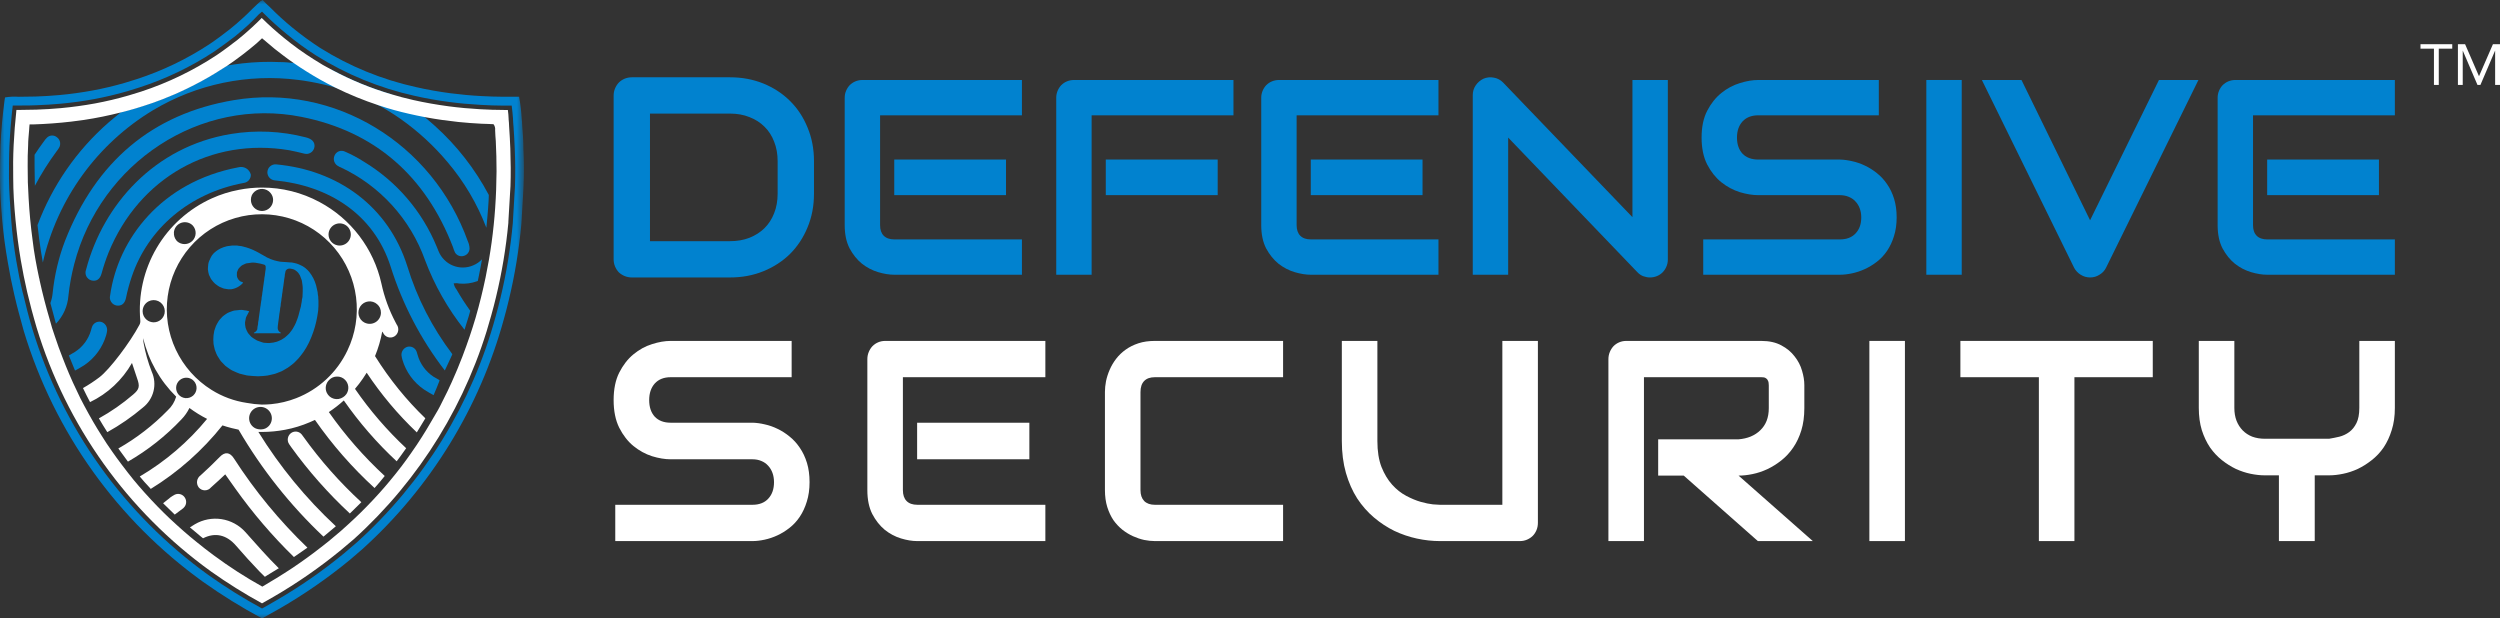 <?xml version="1.0" encoding="UTF-8"?>
<svg xmlns="http://www.w3.org/2000/svg" width="283" height="70" viewBox="0 0 283 70" fill="none">
  <rect x="0" y="0" width="283" height="70" fill="#333333" stroke="none"/>
  <g clip-path="url(#clip0_242_376)">
    <mask id="mask0_242_376" style="mask-type:luminance" maskUnits="userSpaceOnUse" x="0" y="0" width="60" height="70">
      <path d="M59.297 0H0V70H59.297V0Z" fill="white"></path>
    </mask>
    <g mask="url(#mask0_242_376)">
      <path d="M6.738 16.625C6.651 16.796 6.546 16.956 6.424 17.104C5.502 18.351 4.675 19.665 3.948 21.035C3.948 20.287 3.908 19.54 3.913 18.798V17.52C4.244 17.006 4.598 16.51 4.958 16.02C5.065 15.857 5.19 15.707 5.329 15.571C5.475 15.431 5.668 15.349 5.87 15.341C6.073 15.332 6.272 15.398 6.429 15.526C6.599 15.645 6.722 15.819 6.778 16.018C6.834 16.218 6.82 16.431 6.738 16.621V16.625Z" fill="#0182CF"></path>
      <path d="M54.562 29.353C54.459 29.974 54.339 30.584 54.214 31.194C54.168 31.4 54.128 31.606 54.086 31.805L53.978 31.845C53.36 32.067 52.702 32.154 52.047 32.103C51.821 32.051 51.587 32.041 51.358 32.074C51.406 32.329 51.515 32.568 51.677 32.77C52.153 33.602 52.672 34.407 53.234 35.183C53.184 35.366 53.132 35.555 53.074 35.755C52.921 36.28 52.755 36.803 52.584 37.328C50.687 34.945 49.176 32.279 48.106 29.427C47.282 27.127 46.01 25.013 44.362 23.208C42.715 21.404 40.725 19.945 38.508 18.916C38.452 18.916 38.394 18.866 38.337 18.831C38.224 18.781 38.122 18.709 38.038 18.619C37.952 18.529 37.887 18.423 37.844 18.306C37.802 18.19 37.783 18.067 37.789 17.944C37.796 17.82 37.827 17.699 37.881 17.587C37.927 17.48 37.995 17.383 38.081 17.304C38.166 17.223 38.267 17.161 38.377 17.122C38.487 17.082 38.604 17.066 38.721 17.074C38.838 17.081 38.952 17.112 39.057 17.165C39.799 17.487 40.515 17.869 41.195 18.306C44.912 20.554 47.806 23.938 49.45 27.958C49.519 28.117 49.579 28.283 49.645 28.438C49.793 28.803 50.013 29.135 50.292 29.414C50.57 29.694 50.902 29.914 51.267 30.063C51.632 30.213 52.023 30.288 52.417 30.283C52.812 30.279 53.201 30.197 53.563 30.04C53.942 29.886 54.282 29.651 54.562 29.353Z" fill="#0182CF"></path>
      <path d="M55.334 22.072C55.334 22.529 55.289 22.973 55.261 23.431V23.464C55.203 24.236 55.14 25.009 55.055 25.781C54.025 23.078 52.543 20.57 50.673 18.363C49.116 16.504 47.322 14.855 45.339 13.458C44.547 12.9 43.722 12.389 42.87 11.929L42.549 11.752L42.104 11.529L41.975 11.466L41.675 11.324L41.367 11.182L41.076 11.045L40.818 10.931L40.459 10.783L40.305 10.72L39.831 10.532L39.188 10.304L38.862 10.194C38.538 10.086 38.213 9.984 37.882 9.887C36.954 9.624 36.014 9.409 35.064 9.244C34.642 9.169 34.213 9.101 33.777 9.049C28.066 8.31 22.273 9.516 17.331 12.471C14.197 14.358 11.477 16.857 9.332 19.82C7.187 22.783 5.662 26.148 4.849 29.715C4.689 28.841 4.558 27.957 4.438 27.084C4.375 26.552 4.307 26.015 4.247 25.48C5.929 20.99 8.703 16.99 12.319 13.841C12.764 13.455 13.22 13.084 13.683 12.701C14.218 12.564 14.743 12.421 15.268 12.268C15.793 12.114 16.466 11.902 17.054 11.696L17.379 11.588L17.887 11.399L18.366 11.221C18.833 11.039 19.295 10.851 19.752 10.651L20.253 10.429L20.897 10.126L21.131 10.018C21.701 9.744 22.273 9.448 22.843 9.139C23.805 8.61 24.756 8.04 25.695 7.428C26.266 7.325 26.836 7.245 27.407 7.177C28.838 7.014 30.28 6.964 31.719 7.029H31.765C32.262 7.029 32.752 7.086 33.248 7.132C34.736 7.285 36.209 7.56 37.653 7.953C39.749 9.073 41.953 9.979 44.231 10.655C45.575 11.416 46.855 12.285 48.058 13.255L48.213 13.374C48.555 13.66 48.897 13.944 49.228 14.248C51.706 16.478 53.773 19.126 55.334 22.072Z" fill="#0182CF"></path>
      <path d="M45.138 44.072C44.166 42.874 43.27 41.618 42.453 40.31C42.822 39.416 43.095 38.484 43.267 37.532L43.357 37.653C43.406 37.771 43.48 37.878 43.574 37.964C43.666 38.052 43.777 38.119 43.898 38.16C44.019 38.201 44.148 38.216 44.275 38.204C44.402 38.191 44.525 38.151 44.635 38.087C44.747 38.02 44.843 37.931 44.918 37.825C44.992 37.718 45.044 37.598 45.069 37.47C45.095 37.343 45.093 37.211 45.065 37.085C45.037 36.958 44.982 36.838 44.904 36.734C44.859 36.653 44.814 36.572 44.775 36.488C44.043 35.105 43.505 33.628 43.175 32.098C42.742 30.143 41.891 28.306 40.68 26.712C39.469 25.118 37.927 23.805 36.16 22.865C34.162 21.792 31.929 21.231 29.662 21.233C28.781 21.233 27.903 21.319 27.039 21.49C25.988 21.687 24.965 22.009 23.991 22.45C21.369 23.63 19.179 25.597 17.727 28.078C16.274 30.56 15.63 33.431 15.883 36.295C15.898 36.458 15.864 36.62 15.787 36.764C14.715 38.785 12.396 41.84 11.257 42.704C10.664 43.153 10.042 43.563 9.394 43.929C9.651 44.459 9.909 44.989 10.193 45.519C12.191 44.562 13.848 43.015 14.94 41.087C15.14 41.658 15.326 42.228 15.51 42.799C15.846 43.729 15.789 44.06 15.065 44.67C13.869 45.696 12.573 46.598 11.195 47.362C11.498 47.877 11.807 48.392 12.114 48.869L12.149 48.92C13.581 48.125 14.932 47.19 16.182 46.131C16.776 45.664 17.196 45.013 17.377 44.28C17.558 43.547 17.489 42.775 17.18 42.086C16.764 41.032 16.454 39.94 16.255 38.824C16.225 38.644 16.21 38.462 16.21 38.28C16.807 40.793 18.1 43.087 19.942 44.899C19.773 45.492 19.444 46.026 18.991 46.443C17.339 48.142 15.455 49.598 13.395 50.768C13.732 51.247 14.074 51.714 14.416 52.166L14.485 52.257C16.727 50.965 18.767 49.352 20.543 47.47C20.909 47.092 21.213 46.657 21.444 46.183C22.074 46.651 22.743 47.064 23.444 47.419C21.305 50.023 18.725 52.229 15.82 53.938C16.169 54.36 16.545 54.788 16.962 55.225L17.065 55.344C20.167 53.436 22.914 51.002 25.183 48.154C25.52 48.268 25.864 48.369 26.213 48.457C26.475 48.525 26.74 48.585 27.006 48.637C29.614 53.112 32.849 57.19 36.614 60.746L36.7 60.678C37.128 60.33 37.573 59.959 38.018 59.572C34.628 56.421 31.677 52.829 29.246 48.891C29.387 48.891 29.53 48.897 29.673 48.897C30.55 48.895 31.425 48.811 32.287 48.646C33.245 48.465 34.181 48.178 35.077 47.792C35.27 47.71 35.462 47.625 35.652 47.535C37.61 50.346 39.873 52.931 42.4 55.244C42.799 54.799 43.193 54.343 43.54 53.898V53.87C41.184 51.694 39.066 49.272 37.224 46.647C37.822 46.252 38.389 45.812 38.919 45.33C40.663 47.834 42.669 50.144 44.904 52.221C45.235 51.781 45.577 51.314 45.919 50.822C45.94 50.795 45.959 50.767 45.976 50.737C43.81 48.712 41.868 46.459 40.185 44.018C40.506 43.643 40.807 43.251 41.086 42.844C41.234 42.63 41.375 42.413 41.509 42.192C43.14 44.65 45.044 46.915 47.183 48.946C47.479 48.478 47.77 47.999 48.056 47.509C48.084 47.457 48.119 47.406 48.147 47.349C47.078 46.319 46.073 45.225 45.138 44.072ZM37.19 26.509C37.198 26.264 37.277 26.026 37.418 25.825C37.559 25.624 37.755 25.468 37.983 25.377C38.211 25.285 38.46 25.262 38.701 25.31C38.941 25.358 39.163 25.475 39.339 25.647C39.496 25.802 39.609 25.996 39.667 26.209C39.725 26.422 39.726 26.646 39.67 26.86C39.613 27.073 39.502 27.268 39.346 27.424C39.19 27.581 38.996 27.693 38.783 27.751C38.595 27.803 38.398 27.811 38.207 27.774C37.919 27.719 37.66 27.564 37.474 27.337C37.288 27.11 37.187 26.826 37.19 26.532V26.509ZM28.507 22.095C28.657 21.794 28.919 21.564 29.237 21.454C29.555 21.345 29.903 21.365 30.206 21.511C30.377 21.594 30.526 21.716 30.642 21.866C30.818 22.081 30.915 22.35 30.916 22.628C30.916 22.793 30.884 22.956 30.82 23.109C30.757 23.262 30.665 23.4 30.548 23.517C30.431 23.634 30.293 23.726 30.14 23.789C29.988 23.853 29.824 23.885 29.659 23.885C29.494 23.885 29.33 23.853 29.178 23.789C29.025 23.726 28.887 23.634 28.77 23.517C28.653 23.4 28.561 23.262 28.497 23.109C28.434 22.956 28.402 22.793 28.402 22.628C28.397 22.444 28.434 22.262 28.51 22.095H28.507ZM19.682 26.342C19.693 26.115 19.766 25.896 19.892 25.707C20.018 25.519 20.193 25.368 20.398 25.272C20.604 25.175 20.831 25.136 21.057 25.159C21.283 25.182 21.498 25.266 21.679 25.402C21.731 25.441 21.779 25.484 21.823 25.531C22.04 25.77 22.156 26.083 22.148 26.406C22.14 26.729 22.009 27.036 21.781 27.264C21.552 27.492 21.245 27.624 20.923 27.632C20.6 27.64 20.287 27.523 20.048 27.307C20.011 27.277 19.98 27.241 19.956 27.2C19.762 26.955 19.667 26.647 19.689 26.335L19.682 26.342ZM18.624 35.494C18.564 35.774 18.411 36.025 18.189 36.205C17.967 36.386 17.689 36.486 17.403 36.487H17.38C17.103 36.48 16.836 36.384 16.618 36.213C16.47 36.096 16.35 35.946 16.268 35.775C16.186 35.605 16.144 35.418 16.145 35.228C16.146 34.998 16.209 34.772 16.327 34.574C16.448 34.376 16.619 34.216 16.824 34.109C16.993 34.022 17.179 33.975 17.369 33.971C17.559 33.967 17.747 34.007 17.919 34.086C18.092 34.165 18.244 34.282 18.365 34.429C18.485 34.575 18.572 34.747 18.617 34.931C18.662 35.114 18.665 35.303 18.627 35.487L18.624 35.494ZM21.884 44.759L21.831 44.805C21.597 44.999 21.295 45.092 20.992 45.066C20.689 45.039 20.409 44.895 20.212 44.663C20.015 44.431 19.917 44.132 19.939 43.828C19.961 43.525 20.101 43.242 20.33 43.042C20.558 42.841 20.856 42.739 21.16 42.756C21.464 42.773 21.748 42.909 21.952 43.135C22.156 43.36 22.264 43.657 22.251 43.961C22.238 44.265 22.106 44.551 21.884 44.759ZM30.418 48.233C30.308 48.351 30.174 48.445 30.026 48.51C29.878 48.574 29.719 48.608 29.557 48.609H29.506H29.453C29.288 48.603 29.126 48.571 28.972 48.513C28.743 48.417 28.548 48.256 28.411 48.05C28.273 47.844 28.2 47.602 28.2 47.354C28.199 47.144 28.249 46.937 28.347 46.751C28.445 46.564 28.587 46.405 28.76 46.286C28.934 46.167 29.134 46.093 29.343 46.07C29.552 46.046 29.764 46.074 29.959 46.152C30.155 46.229 30.328 46.353 30.465 46.513C30.602 46.673 30.697 46.864 30.743 47.069C30.788 47.274 30.783 47.488 30.727 47.69C30.671 47.893 30.567 48.079 30.422 48.232L30.418 48.233ZM39.232 44.58L39.203 44.62C39.107 44.761 38.98 44.879 38.833 44.966C38.683 45.066 38.514 45.133 38.336 45.163C38.159 45.193 37.977 45.184 37.803 45.137C37.629 45.091 37.467 45.007 37.328 44.893C37.19 44.778 37.077 44.635 36.998 44.473C36.879 44.229 36.843 43.953 36.894 43.686C36.945 43.42 37.081 43.176 37.281 42.993C37.391 42.878 37.523 42.786 37.67 42.723C37.817 42.66 37.974 42.628 38.134 42.628C38.305 42.62 38.476 42.648 38.635 42.712C38.794 42.775 38.938 42.87 39.057 42.993C39.263 43.198 39.393 43.467 39.425 43.756C39.456 44.044 39.388 44.335 39.232 44.58ZM39.331 39.669C38.158 42.145 36.083 44.078 33.531 45.074C32.619 45.43 31.662 45.659 30.687 45.752C30.342 45.783 29.991 45.8 29.636 45.799C29.061 45.776 28.489 45.712 27.924 45.606C26.513 45.396 25.16 44.897 23.952 44.139C22.189 43.041 20.781 41.456 19.899 39.575C19.017 37.694 18.699 35.599 18.983 33.541C19.266 31.483 20.139 29.552 21.497 27.98C22.854 26.407 24.638 25.262 26.632 24.682C28.627 24.101 30.747 24.111 32.736 24.709C34.725 25.308 36.498 26.469 37.841 28.053C39.184 29.638 40.04 31.577 40.305 33.638C40.57 35.698 40.232 37.79 39.333 39.663L39.331 39.669ZM41.261 36.52C41.1 36.438 40.959 36.321 40.847 36.179C40.735 36.037 40.654 35.873 40.61 35.698C40.566 35.522 40.56 35.34 40.593 35.162C40.625 34.984 40.695 34.815 40.797 34.666C40.9 34.517 41.033 34.391 41.188 34.298C41.343 34.205 41.516 34.145 41.696 34.124C41.875 34.102 42.057 34.12 42.23 34.174C42.402 34.228 42.561 34.319 42.696 34.44C42.832 34.556 42.941 34.7 43.016 34.862C43.088 35.036 43.124 35.223 43.123 35.411C43.119 35.628 43.059 35.84 42.95 36.027C42.841 36.214 42.686 36.371 42.499 36.481C42.313 36.592 42.101 36.653 41.885 36.659C41.668 36.665 41.453 36.615 41.261 36.515V36.52Z" fill="white"></path>
      <path d="M53.153 28.12C53.154 28.316 53.088 28.506 52.967 28.661C52.846 28.815 52.677 28.924 52.486 28.969C52.302 29.025 52.105 29.016 51.927 28.945C51.748 28.873 51.599 28.744 51.504 28.577C51.41 28.376 51.332 28.167 51.27 27.954C48.156 19.905 42.44 14.885 34.127 13.23C22.718 10.948 11.364 18.402 8.398 29.911C8.093 31.08 7.875 32.27 7.747 33.471C7.658 34.66 7.158 35.782 6.331 36.643C6.183 36.128 6.04 35.594 5.909 35.062L5.703 34.31C5.837 33.942 5.924 33.558 5.961 33.168C6.167 31.149 6.637 29.166 7.359 27.269C10.844 18.341 17.2 12.893 26.465 11.336C37.874 9.413 48.985 16.226 52.958 27.309C53.076 27.564 53.142 27.84 53.153 28.12Z" fill="#0182CF"></path>
      <path d="M35.599 16.613C35.584 16.744 35.54 16.869 35.47 16.981C35.403 17.094 35.312 17.191 35.204 17.265C35.095 17.339 34.973 17.389 34.844 17.412C34.715 17.433 34.584 17.427 34.458 17.394C33.888 17.258 33.317 17.11 32.746 17.008C23.881 15.514 15.741 20.135 12.285 28.601C11.975 29.382 11.709 30.18 11.488 30.991C11.305 31.619 10.916 31.881 10.346 31.744C10.223 31.709 10.108 31.649 10.009 31.567C9.911 31.486 9.83 31.384 9.772 31.27C9.715 31.154 9.683 31.028 9.678 30.899C9.673 30.77 9.696 30.641 9.744 30.521C11.661 23.186 17.485 16.602 26.123 15.169C28.946 14.702 31.835 14.831 34.606 15.546C35.32 15.717 35.656 16.085 35.599 16.613Z" fill="#0182CF"></path>
      <path d="M27.583 20.709C21.473 21.85 16.774 25.843 14.925 31.285C14.651 32.085 14.429 32.902 14.262 33.73C14.126 34.374 13.747 34.666 13.202 34.586C13.076 34.564 12.956 34.517 12.849 34.446C12.743 34.376 12.652 34.284 12.583 34.177C12.514 34.07 12.468 33.949 12.447 33.823C12.427 33.697 12.433 33.568 12.466 33.445C13.355 27.041 18.273 20.589 26.973 18.941C27.121 18.898 27.275 18.887 27.428 18.906C27.58 18.925 27.726 18.974 27.859 19.051C27.992 19.129 28.108 19.232 28.2 19.355C28.292 19.478 28.358 19.619 28.394 19.768C28.402 19.998 28.323 20.223 28.173 20.398C28.023 20.573 27.812 20.684 27.583 20.709Z" fill="#0182CF"></path>
      <path d="M51.208 40.094C51.157 40.223 51.099 40.345 51.042 40.466C50.843 40.916 50.625 41.378 50.399 41.84L50.354 41.937C47.636 38.415 45.562 34.441 44.226 30.197C42.332 24.247 37.232 21.012 31.1 20.417C30.875 20.396 30.665 20.293 30.511 20.126C30.357 19.96 30.27 19.743 30.266 19.516C30.266 19.389 30.294 19.262 30.346 19.146C30.424 18.97 30.556 18.824 30.722 18.728C30.888 18.631 31.08 18.59 31.271 18.609C38.249 19.253 43.958 23.345 46.103 30.122C47.204 33.721 48.932 37.097 51.208 40.094Z" fill="#0182CF"></path>
      <path d="M34.8 61.996L33.271 63.055C30.832 60.675 28.612 58.081 26.637 55.305C26.267 54.79 25.908 54.266 25.497 53.696C24.926 54.226 24.419 54.711 23.887 55.173C23.803 55.277 23.697 55.36 23.577 55.418C23.456 55.475 23.325 55.505 23.191 55.505C23.058 55.506 22.926 55.476 22.805 55.418C22.685 55.36 22.579 55.277 22.495 55.173C22.417 55.071 22.361 54.953 22.329 54.829C22.297 54.704 22.291 54.574 22.311 54.446C22.331 54.319 22.376 54.197 22.444 54.088C22.512 53.978 22.601 53.883 22.706 53.809C23.453 53.141 24.167 52.44 24.873 51.727C25.445 51.129 26.015 51.157 26.488 51.904C28.857 55.579 31.647 58.966 34.8 61.996Z" fill="white"></path>
      <path d="M31.576 64.342H31.527C31.122 64.599 30.712 64.849 30.278 65.106L29.983 65.293L29.409 64.728C28.497 63.776 27.6 62.798 26.739 61.795C25.661 60.529 24.355 60.238 22.985 60.934L22.763 60.758C22.312 60.393 21.895 60.039 21.497 59.696L22.067 59.343C22.974 58.81 24.037 58.607 25.076 58.767C26.115 58.928 27.067 59.443 27.771 60.224C29.021 61.614 30.241 63.035 31.576 64.342Z" fill="white"></path>
      <path d="M40.905 56.85C40.488 57.272 40.066 57.689 39.644 58.088C39.629 58.1 39.616 58.113 39.604 58.128C37.156 55.854 34.937 53.345 32.98 50.637C32.888 50.518 32.802 50.394 32.723 50.266C32.592 50.067 32.544 49.825 32.589 49.591C32.634 49.356 32.767 49.149 32.962 49.012C33.147 48.883 33.374 48.83 33.596 48.862C33.819 48.895 34.02 49.012 34.16 49.188C34.229 49.269 34.292 49.355 34.349 49.445C36.275 52.131 38.472 54.612 40.905 56.85Z" fill="white"></path>
      <path d="M12.128 37.43C12.104 37.604 12.068 37.776 12.02 37.945C11.618 39.311 10.761 40.498 9.589 41.307C9.233 41.534 8.868 41.748 8.493 41.951C8.265 41.419 8.043 40.872 7.827 40.319C7.826 40.29 7.816 40.262 7.797 40.239C8.026 40.111 8.254 39.982 8.482 39.839C9.372 39.269 10.021 38.392 10.307 37.375C10.347 37.255 10.364 37.117 10.416 37.004C10.487 36.799 10.631 36.627 10.821 36.522C11.011 36.417 11.233 36.385 11.445 36.434C11.656 36.495 11.839 36.627 11.962 36.808C12.086 36.989 12.143 37.208 12.123 37.426L12.128 37.43Z" fill="#0182CF"></path>
      <path d="M49.748 43.033V43.109C49.537 43.679 49.308 44.204 49.08 44.734C48.709 44.535 48.349 44.317 47.985 44.084C46.813 43.278 45.955 42.092 45.554 40.727C45.506 40.561 45.47 40.391 45.446 40.22C45.432 40.006 45.492 39.794 45.616 39.619C45.739 39.444 45.918 39.316 46.124 39.256C46.332 39.203 46.551 39.228 46.742 39.327C46.932 39.426 47.078 39.592 47.154 39.793C47.205 39.913 47.228 40.043 47.268 40.163C47.548 41.176 48.184 42.053 49.059 42.633L49.748 43.033Z" fill="#0182CF"></path>
      <path d="M20.766 57.511L20.637 57.609C20.494 57.717 20.358 57.825 19.781 58.252L18.463 56.966C19.034 56.532 19.165 56.396 19.296 56.298C19.453 56.187 19.617 56.086 19.786 55.995C19.988 55.9 20.217 55.884 20.43 55.949C20.641 56.013 20.821 56.154 20.933 56.344C21.048 56.525 21.094 56.742 21.064 56.954C21.033 57.166 20.928 57.361 20.767 57.502L20.766 57.511Z" fill="white"></path>
      <path d="M59.252 16.829C59.252 15.962 59.178 15.118 59.115 14.229C59.115 13.943 59.075 13.657 59.052 13.373C59.006 12.561 58.908 11.753 58.761 10.954H57.049C56.182 10.954 55.338 10.919 54.465 10.874C53.29 10.811 52.137 10.703 50.991 10.555C49.667 10.383 48.361 10.149 47.083 9.858C43.243 9.012 39.576 7.512 36.244 5.425C35.15 4.716 34.097 3.947 33.088 3.121C32.215 2.404 31.379 1.642 30.584 0.839C30.292 0.582 30.008 0.297 29.735 0C29.651 0.038 29.57 0.084 29.494 0.136C29.215 0.394 28.924 0.651 28.667 0.909L28.525 1.045C28.195 1.382 27.863 1.708 27.52 2.015C27.018 2.477 26.511 2.916 25.986 3.333C25.255 3.903 24.497 4.474 23.705 5.006C21.154 6.683 18.391 8.012 15.488 8.956C15.044 9.099 14.599 9.242 14.142 9.373C12.931 9.726 11.703 10.017 10.463 10.246C9.23 10.475 7.969 10.646 6.715 10.761C5.824 10.84 4.935 10.898 4.039 10.927C3.396 10.927 2.744 10.955 2.099 10.955C1.588 10.918 1.075 10.944 0.57 11.03C0.559 11.14 0.54 11.25 0.515 11.359C0.291 13.036 0.139 14.709 0.059 16.378C0.02 17.63 0 18.884 0 20.139C0 21.764 0.115 23.396 0.257 25.023C0.4 26.649 0.616 28.131 0.879 29.665C1.085 30.887 1.328 32.106 1.61 33.323L1.678 33.608C1.814 34.213 1.969 34.806 2.128 35.41C2.311 36.106 2.514 36.802 2.698 37.492C6.158 48.926 13.29 58.9 22.992 65.869C25.128 67.385 27.357 68.765 29.665 70.004L31.703 68.862C34.471 67.26 37.104 65.434 39.575 63.404L40.991 62.188C48.733 55.204 54.306 46.143 57.049 36.084C57.244 35.388 57.426 34.692 57.591 33.99C58.281 31.133 58.759 28.229 59.023 25.302L59.263 21.184C59.334 19.733 59.331 18.28 59.252 16.829ZM58.294 21.104C58.294 21.104 58.083 24.707 58.054 25.16V25.222C57.793 28.097 57.322 30.95 56.645 33.756C56.486 34.431 56.308 35.097 56.109 35.815C53.433 45.682 47.973 54.569 40.38 61.414L38.931 62.652C36.513 64.639 33.938 66.425 31.229 67.991L29.883 68.763L29.665 68.883C27.564 67.741 25.533 66.475 23.584 65.089C14.066 58.235 7.065 48.443 3.657 37.219C3.458 36.569 3.271 35.901 3.086 35.172C2.933 34.6 2.783 33.974 2.647 33.397L2.562 33.088C2.282 31.948 2.047 30.722 1.843 29.524C1.585 28.012 1.386 26.465 1.273 24.959C1.159 23.454 1.032 21.742 1.015 20.151C1.015 18.946 1.015 17.706 1.072 16.447C1.14 14.981 1.266 13.469 1.443 11.943H2.396C2.966 11.943 3.536 11.943 4.078 11.915C5.037 11.881 5.932 11.823 6.811 11.744C8.107 11.627 9.394 11.453 10.64 11.221C11.885 10.99 13.19 10.681 14.413 10.326C14.858 10.197 15.313 10.053 15.787 9.898C18.779 8.928 21.627 7.559 24.254 5.831C25.075 5.261 25.863 4.689 26.599 4.119C27.134 3.686 27.671 3.218 28.173 2.755C28.521 2.413 28.874 2.077 29.211 1.711L29.286 1.632L29.319 1.603L29.662 1.318L29.896 1.552C30.714 2.367 31.573 3.14 32.469 3.868C33.521 4.737 34.625 5.541 35.774 6.276C39.192 8.417 42.95 9.96 46.887 10.839C48.182 11.136 49.523 11.37 50.876 11.547C52.018 11.701 53.227 11.804 54.425 11.872C55.281 11.924 56.137 11.952 57.056 11.957H57.923C57.991 12.454 58.036 12.944 58.071 13.413V13.464C58.071 13.743 58.111 14.034 58.128 14.302C58.196 15.203 58.236 16.043 58.27 16.859V16.887C58.334 18.301 58.339 19.734 58.294 21.104Z" fill="#0182CF"></path>
      <path fill-rule="evenodd" clip-rule="evenodd" d="M36.026 35.074C36.026 35.048 36.026 35.022 36.026 34.996C36.048 34.767 36.055 34.535 36.047 34.305C36.047 34.214 36.047 34.123 36.047 34.031C36.033 33.928 36.026 33.825 36.025 33.721C36.025 33.677 36.025 33.632 36.025 33.589L36.018 33.55C35.984 33.389 35.962 33.224 35.954 33.059C35.905 32.809 35.85 32.561 35.785 32.313C35.634 31.764 35.376 31.25 35.025 30.802C34.916 30.664 34.793 30.538 34.657 30.426L34.593 30.368C34.372 30.187 34.124 30.043 33.858 29.939C33.686 29.862 33.505 29.806 33.319 29.773C33.145 29.723 32.965 29.698 32.785 29.7C32.669 29.698 32.554 29.689 32.439 29.673C32.364 29.674 32.289 29.67 32.215 29.659C32.143 29.649 32.069 29.645 31.996 29.646C31.814 29.642 31.633 29.618 31.456 29.573C30.877 29.459 30.324 29.236 29.827 28.917L29.605 28.795C29.381 28.665 29.157 28.533 28.923 28.423C28.48 28.198 28.011 28.026 27.527 27.912L27.477 27.899C27.378 27.868 27.276 27.851 27.173 27.846C27.105 27.845 27.038 27.837 26.972 27.82C26.901 27.8 26.827 27.792 26.753 27.794C26.681 27.794 26.61 27.794 26.538 27.794C26.36 27.785 26.18 27.797 26.005 27.831C25.957 27.84 25.908 27.846 25.859 27.848C25.802 27.851 25.745 27.859 25.689 27.873L25.651 27.884C25.414 27.94 25.185 28.021 24.966 28.126C24.68 28.269 24.418 28.454 24.189 28.675C24.034 28.827 23.912 29.008 23.829 29.208C23.803 29.27 23.774 29.332 23.747 29.396C23.631 29.609 23.567 29.846 23.559 30.088C23.557 30.144 23.552 30.2 23.544 30.255C23.532 30.331 23.528 30.409 23.534 30.486C23.553 30.699 23.595 30.909 23.657 31.114C23.728 31.272 23.802 31.428 23.887 31.581C23.954 31.68 24.027 31.774 24.108 31.861C24.145 31.905 24.183 31.948 24.223 31.993C24.316 32.093 24.421 32.181 24.534 32.256C24.582 32.289 24.628 32.322 24.673 32.358C24.788 32.439 24.915 32.503 25.048 32.55C25.102 32.57 25.156 32.592 25.208 32.617C25.297 32.656 25.393 32.681 25.49 32.688C25.547 32.695 25.602 32.705 25.658 32.718C25.786 32.746 25.917 32.757 26.049 32.748H26.149C26.673 32.678 27.155 32.421 27.505 32.024C27.527 32.001 27.505 31.966 27.477 31.959C27.432 31.934 27.385 31.915 27.335 31.9C27.263 31.882 27.196 31.848 27.139 31.8L27.131 31.793C27.026 31.707 26.942 31.597 26.888 31.473L26.867 31.42C26.836 31.349 26.818 31.274 26.815 31.197V31.082C26.815 30.996 26.815 30.911 26.821 30.827C26.849 30.735 26.884 30.646 26.927 30.561C26.935 30.544 26.943 30.527 26.95 30.511C27 30.409 27.07 30.32 27.157 30.247C27.192 30.214 27.227 30.179 27.259 30.143C27.345 30.06 27.446 29.996 27.558 29.954L27.673 29.903L27.727 29.877C27.809 29.83 27.9 29.804 27.994 29.799C28.093 29.796 28.191 29.783 28.288 29.761C28.401 29.734 28.517 29.722 28.634 29.726C28.785 29.72 28.937 29.736 29.085 29.772C29.365 29.811 29.642 29.874 29.911 29.961C29.957 29.977 29.997 30.007 30.026 30.046C30.055 30.085 30.071 30.131 30.074 30.18C30.09 30.357 30.077 30.535 30.036 30.707C30.015 30.787 30.005 30.87 30.004 30.953C30.003 31.026 29.994 31.099 29.979 31.171C29.939 31.358 29.913 31.548 29.901 31.739C29.893 31.791 29.883 31.843 29.872 31.895C29.849 31.99 29.836 32.087 29.833 32.185C29.831 32.273 29.818 32.361 29.795 32.446C29.773 32.53 29.761 32.617 29.758 32.704C29.758 32.798 29.746 32.892 29.721 32.982C29.698 33.069 29.686 33.158 29.684 33.248C29.683 33.338 29.67 33.428 29.647 33.515C29.623 33.605 29.611 33.697 29.61 33.79C29.611 33.882 29.599 33.972 29.573 34.06C29.55 34.141 29.537 34.225 29.535 34.309C29.533 34.41 29.52 34.51 29.496 34.608C29.484 34.667 29.472 34.723 29.464 34.784C29.456 34.915 29.439 35.045 29.414 35.173C29.392 35.287 29.375 35.403 29.365 35.519C29.362 35.611 29.349 35.703 29.328 35.793C29.309 35.874 29.297 35.955 29.291 36.038C29.29 36.135 29.277 36.231 29.253 36.325C29.23 36.417 29.217 36.511 29.216 36.606C29.215 36.694 29.201 36.782 29.177 36.867C29.165 36.913 29.155 36.959 29.147 37.005C29.142 37.044 29.14 37.082 29.141 37.12C29.144 37.181 29.136 37.242 29.118 37.3C29.043 37.462 28.91 37.59 28.746 37.658V37.727H31.785C31.785 37.719 31.785 37.712 31.785 37.707C31.785 37.703 31.785 37.69 31.794 37.665C31.695 37.62 31.608 37.551 31.541 37.464C31.474 37.369 31.436 37.256 31.433 37.139C31.428 37.074 31.432 37.008 31.444 36.943C31.452 36.895 31.456 36.847 31.458 36.799C31.462 36.7 31.475 36.601 31.498 36.505C31.518 36.414 31.531 36.323 31.536 36.23C31.545 36.115 31.564 36 31.582 35.884C31.608 35.752 31.625 35.619 31.632 35.484C31.639 35.424 31.652 35.369 31.665 35.306C31.688 35.218 31.701 35.128 31.703 35.037C31.703 34.944 31.715 34.852 31.74 34.764C31.764 34.676 31.776 34.585 31.777 34.494C31.777 34.404 31.79 34.315 31.814 34.228C31.837 34.146 31.85 34.061 31.851 33.975C31.85 33.881 31.863 33.788 31.888 33.698C31.911 33.611 31.923 33.522 31.925 33.432C31.926 33.338 31.939 33.245 31.963 33.155C31.985 33.067 31.997 32.978 32 32.888C32.001 32.793 32.014 32.699 32.038 32.607C32.058 32.524 32.071 32.44 32.076 32.355C32.086 32.235 32.102 32.115 32.124 31.997C32.149 31.865 32.166 31.731 32.175 31.596L32.185 31.536C32.22 31.379 32.241 31.22 32.248 31.06C32.268 30.926 32.296 30.793 32.332 30.662C32.376 30.582 32.441 30.515 32.521 30.469C32.6 30.424 32.691 30.4 32.783 30.402C32.875 30.404 32.967 30.418 33.056 30.445C33.1 30.456 33.142 30.467 33.187 30.475C33.271 30.497 33.35 30.537 33.418 30.59L33.491 30.638C33.665 30.762 33.809 30.925 33.913 31.113L33.948 31.167C34.019 31.326 34.081 31.488 34.133 31.654C34.142 31.683 34.151 31.711 34.162 31.739C34.171 31.801 34.182 31.862 34.193 31.924C34.219 32.049 34.237 32.177 34.247 32.305C34.268 32.468 34.275 32.632 34.267 32.795C34.267 32.875 34.267 32.954 34.267 33.034C34.269 33.115 34.265 33.197 34.255 33.277C34.246 33.361 34.242 33.445 34.245 33.529C34.245 33.617 34.233 33.706 34.207 33.79C34.182 33.873 34.169 33.96 34.169 34.046C34.167 34.124 34.155 34.202 34.133 34.277C34.119 34.327 34.109 34.377 34.102 34.428C34.089 34.585 34.057 34.74 34.006 34.889C33.98 34.979 33.953 35.069 33.934 35.161C33.916 35.254 33.876 35.378 33.848 35.487C33.802 35.689 33.742 35.888 33.669 36.082C33.644 36.145 33.62 36.21 33.596 36.273C33.534 36.458 33.457 36.638 33.365 36.81C33.33 36.868 33.299 36.926 33.268 36.986C33.202 37.12 33.125 37.248 33.037 37.368C33.007 37.405 32.979 37.443 32.951 37.484C32.883 37.572 32.815 37.661 32.745 37.748C32.591 37.908 32.428 38.058 32.256 38.197C32.205 38.23 32.154 38.264 32.105 38.299C31.979 38.39 31.844 38.468 31.702 38.53C31.656 38.548 31.612 38.568 31.567 38.588C31.492 38.625 31.415 38.656 31.337 38.682L31.212 38.714C31.027 38.77 30.836 38.803 30.644 38.812C30.527 38.836 30.407 38.841 30.288 38.828C30.192 38.817 30.096 38.811 29.999 38.81C29.899 38.811 29.8 38.794 29.706 38.759C29.591 38.72 29.469 38.678 29.351 38.636L29.179 38.576C29.066 38.533 28.959 38.476 28.862 38.405L28.747 38.334L28.676 38.29C28.598 38.245 28.524 38.191 28.457 38.131C28.401 38.075 28.349 38.015 28.297 37.958C28.245 37.9 28.208 37.856 28.161 37.809C28.083 37.721 28.021 37.62 27.976 37.511C27.953 37.465 27.931 37.418 27.906 37.373C27.823 37.211 27.773 37.034 27.76 36.852C27.76 36.816 27.749 36.78 27.744 36.746C27.721 36.578 27.735 36.408 27.785 36.246C27.808 36.157 27.824 36.066 27.835 35.974C27.889 35.834 27.956 35.699 28.034 35.571C28.099 35.463 28.158 35.351 28.208 35.235L28.149 35.218C27.989 35.164 27.822 35.133 27.654 35.124C27.439 35.072 27.215 35.065 26.997 35.104C26.916 35.123 26.832 35.132 26.748 35.131C26.674 35.131 26.599 35.138 26.526 35.152C26.382 35.185 26.242 35.23 26.106 35.288C26.041 35.312 25.978 35.338 25.913 35.361C25.785 35.41 25.665 35.478 25.557 35.563C25.506 35.598 25.456 35.634 25.403 35.668C25.261 35.763 25.135 35.88 25.028 36.014C24.99 36.057 24.952 36.1 24.913 36.14C24.816 36.241 24.734 36.356 24.672 36.48C24.643 36.53 24.615 36.58 24.584 36.628C24.478 36.809 24.395 37.003 24.338 37.205C24.315 37.272 24.293 37.339 24.269 37.405L24.241 37.536C24.209 37.673 24.186 37.813 24.172 37.954C24.138 38.27 24.138 38.589 24.172 38.904C24.172 38.927 24.172 38.952 24.178 38.976C24.186 39.023 24.198 39.07 24.21 39.117C24.227 39.177 24.24 39.238 24.248 39.3C24.278 39.484 24.334 39.663 24.412 39.833C24.443 39.91 24.476 39.987 24.502 40.063C24.559 40.201 24.631 40.332 24.718 40.453L24.762 40.519C24.786 40.556 24.809 40.593 24.832 40.634C24.893 40.74 24.964 40.839 25.045 40.93C25.196 41.099 25.358 41.26 25.519 41.42C25.624 41.506 25.737 41.582 25.849 41.658C25.923 41.708 25.997 41.758 26.068 41.81C26.197 41.9 26.336 41.973 26.482 42.028C26.53 42.049 26.58 42.07 26.627 42.092L26.753 42.149C26.871 42.208 26.994 42.257 27.121 42.296C27.267 42.336 27.415 42.371 27.562 42.405C27.692 42.435 27.821 42.465 27.949 42.499C28.016 42.516 28.086 42.524 28.155 42.522C28.215 42.52 28.275 42.525 28.334 42.537C28.386 42.537 28.438 42.546 28.49 42.553C28.588 42.567 28.688 42.573 28.787 42.572C29.065 42.602 29.345 42.602 29.623 42.572L29.804 42.561C29.962 42.536 30.121 42.519 30.28 42.511L30.562 42.447C30.691 42.416 30.819 42.386 30.947 42.359C31.087 42.332 31.225 42.289 31.356 42.232C31.394 42.216 31.433 42.201 31.471 42.186C31.51 42.171 31.587 42.141 31.642 42.12C31.786 42.072 31.924 42.009 32.055 41.932C32.158 41.868 32.263 41.808 32.367 41.748L32.583 41.622C32.719 41.532 32.847 41.432 32.976 41.331L33.132 41.208C33.254 41.115 33.367 41.011 33.47 40.897C33.525 40.839 33.585 40.782 33.638 40.726C33.75 40.617 33.854 40.499 33.948 40.375C33.989 40.323 34.029 40.272 34.072 40.221C34.261 39.991 34.431 39.746 34.581 39.488L34.664 39.355C34.741 39.229 34.812 39.099 34.876 38.965C34.911 38.896 34.946 38.827 34.981 38.759C35.068 38.591 35.145 38.418 35.212 38.241C35.232 38.191 35.252 38.141 35.273 38.091C35.557 37.381 35.768 36.643 35.903 35.889C35.93 35.779 35.948 35.666 35.958 35.553C35.968 35.452 35.983 35.35 36.005 35.25C36.019 35.192 36.026 35.133 36.026 35.074Z" fill="#0182CF"></path>
      <path d="M57.769 16.887V16.847C57.74 16.048 57.694 15.221 57.632 14.32C57.632 14.04 57.597 13.749 57.574 13.486V13.424C57.563 13.098 57.535 12.772 57.489 12.449H57.049C56.148 12.449 55.264 12.414 54.397 12.368C53.193 12.3 51.983 12.192 50.808 12.037C49.434 11.854 48.07 11.615 46.764 11.319C45.913 11.125 45.052 10.902 44.253 10.656C41.967 9.981 39.756 9.076 37.653 7.954C36.907 7.572 36.181 7.151 35.479 6.692C34.311 5.957 33.191 5.149 32.124 4.272C31.257 3.565 30.413 2.812 29.625 2.031L29.597 2.059L29.564 2.099C29.227 2.441 28.868 2.778 28.507 3.114C27.992 3.588 27.452 4.056 26.905 4.495C26.163 5.065 25.361 5.682 24.526 6.241C21.871 7.991 18.995 9.38 15.973 10.371C15.495 10.525 15.026 10.673 14.582 10.799C13.322 11.167 12.045 11.471 10.754 11.71C9.499 11.939 8.192 12.121 6.874 12.242C5.985 12.322 5.073 12.378 4.113 12.413C3.543 12.413 2.973 12.441 2.401 12.441H1.859C1.711 13.792 1.609 15.144 1.545 16.43C1.482 17.717 1.472 18.912 1.495 20.104C1.495 21.668 1.597 23.271 1.753 24.873C1.908 26.476 2.1 27.944 2.351 29.438C2.557 30.641 2.796 31.846 3.064 33.004C3.08 33.1 3.103 33.195 3.132 33.288C3.27 33.859 3.418 34.429 3.572 35.046C3.76 35.764 3.958 36.427 4.142 37.076C7.514 48.191 14.445 57.889 23.869 64.678C25.728 65.997 27.661 67.206 29.66 68.3L30.973 67.553C33.656 65.996 36.209 64.226 38.606 62.258L40.044 61.044C47.562 54.261 52.967 45.457 55.614 35.684C55.809 34.983 55.985 34.316 56.145 33.642C56.815 30.873 57.283 28.059 57.546 25.222V25.109C57.581 24.577 57.785 21.081 57.785 21.081C57.832 19.734 57.82 18.313 57.769 16.887ZM56.057 23.488C55.877 26.139 55.515 28.775 54.974 31.377C54.653 32.929 54.272 34.465 53.832 35.986C53.626 36.678 53.41 37.362 53.176 38.052C52.942 38.742 52.646 39.57 52.355 40.335C52.172 40.813 51.983 41.287 51.783 41.766L51.602 42.189C51.306 42.902 50.987 43.592 50.661 44.281C50.387 44.853 50.091 45.423 49.806 45.994C49.52 46.566 49.064 47.254 48.716 47.887C48.408 48.424 48.083 48.954 47.752 49.474C47.366 50.084 46.964 50.689 46.547 51.275C46.2 51.772 45.846 52.267 45.475 52.753C45.041 53.323 44.596 53.881 44.141 54.426C43.755 54.894 43.359 55.351 42.955 55.801C42.475 56.338 41.984 56.856 41.482 57.37C40.98 57.883 40.627 58.231 40.181 58.648C39.736 59.065 39.131 59.63 38.59 60.103C38.132 60.482 37.664 60.876 37.186 61.283C36.616 61.733 36.045 62.184 35.474 62.612C34.984 62.983 34.482 63.343 33.975 63.696C33.468 64.049 32.834 64.49 32.212 64.872L31.955 65.032C31.509 65.317 31.054 65.602 30.585 65.871L29.695 66.406C27.785 65.344 25.946 64.159 24.19 62.858C23.536 62.376 22.897 61.88 22.273 61.369C21.771 60.964 21.274 60.553 20.795 60.131C20.317 59.709 19.705 59.161 19.18 58.664C18.655 58.168 18.279 57.787 17.841 57.342C17.402 56.896 16.831 56.28 16.351 55.745C15.87 55.209 15.53 54.808 15.131 54.329C14.732 53.85 14.23 53.188 13.795 52.618C13.36 52.047 13.059 51.631 12.706 51.123C12.289 50.552 11.884 49.919 11.497 49.303C11.171 48.788 10.853 48.273 10.549 47.746C10.19 47.129 9.848 46.508 9.511 45.874C9.232 45.343 8.941 44.801 8.707 44.26C8.388 43.61 8.09 42.948 7.806 42.28C7.567 41.71 7.332 41.139 7.116 40.569C6.791 39.747 6.488 38.914 6.209 38.065C5.985 37.447 5.791 36.804 5.625 36.16C5.196 34.715 4.816 33.24 4.485 31.733C4.475 31.634 4.454 31.537 4.422 31.443C4.118 30.019 3.851 28.594 3.685 27.152C3.475 25.59 3.327 24.023 3.24 22.452C3.16 21.25 3.124 20.043 3.132 18.829C3.132 18.03 3.132 17.237 3.184 16.438C3.184 15.868 3.252 15.332 3.297 14.727C3.297 14.516 3.332 14.305 3.348 14.083H3.8C5.234 14.037 6.649 13.932 8.047 13.769C8.537 13.711 9.028 13.648 9.512 13.575C10.92 13.363 12.316 13.079 13.694 12.724C14.231 12.596 14.756 12.452 15.28 12.297C15.804 12.143 16.471 11.929 17.063 11.725L17.389 11.615L17.887 11.427L18.366 11.251C18.838 11.067 19.302 10.879 19.757 10.681L20.259 10.458L20.902 10.156L21.136 10.048C21.706 9.774 22.276 9.478 22.846 9.169C23.812 8.645 24.759 8.062 25.699 7.457C26.87 6.663 27.996 5.804 29.071 4.884L29.664 4.33L30.241 4.815C30.811 5.311 31.381 5.779 31.997 6.231C32.408 6.548 32.825 6.849 33.247 7.138C33.737 7.475 34.234 7.806 34.736 8.114C35.755 8.756 36.806 9.346 37.884 9.883C39.5 10.682 41.171 11.366 42.884 11.929C44.008 12.305 45.15 12.623 46.307 12.883C46.878 13.019 47.495 13.14 48.093 13.258L48.287 13.293C49.467 13.509 50.672 13.679 51.89 13.808C52.763 13.899 53.637 13.961 54.526 14.007C54.971 14.007 55.416 14.047 55.867 14.059C56.013 14.253 56.079 14.496 56.049 14.737C56.049 15.154 56.101 15.564 56.124 15.981C56.181 17.122 56.209 18.262 56.209 19.404C56.197 20.779 56.152 22.136 56.056 23.489L56.057 23.488Z" fill="white"></path>
    </g>
  </g>
  <path d="M113.88 22.091H101.229V18.063H113.88V22.091ZM115.683 31.1H101.229C100.674 31.1 100.068 31.003 99.411 30.808C98.753 30.613 98.142 30.296 97.577 29.855C97.022 29.404 96.555 28.825 96.175 28.118C95.805 27.4 95.62 26.524 95.62 25.489V11.068C95.62 10.792 95.671 10.53 95.774 10.284C95.877 10.038 96.016 9.823 96.19 9.639C96.375 9.454 96.591 9.311 96.837 9.208C97.084 9.106 97.351 9.054 97.639 9.054H115.683V13.052H99.626V25.489C99.626 26.012 99.765 26.411 100.042 26.688C100.32 26.965 100.726 27.103 101.26 27.103H115.683V31.1Z" fill="#0182CF"></path>
  <path d="M137.841 22.091H125.175V18.063H137.841V22.091ZM139.628 13.052H123.572V31.1H119.566V11.068C119.566 10.792 119.617 10.53 119.72 10.284C119.823 10.038 119.961 9.823 120.136 9.639C120.321 9.454 120.536 9.311 120.783 9.208C121.03 9.106 121.297 9.054 121.584 9.054H139.628V13.052Z" fill="#0182CF"></path>
  <path d="M161.031 22.091H148.381V18.063H161.031V22.091ZM162.834 31.1H148.381C147.826 31.1 147.22 31.003 146.562 30.808C145.905 30.613 145.294 30.296 144.729 29.855C144.174 29.404 143.707 28.825 143.326 28.118C142.957 27.4 142.772 26.524 142.772 25.489V11.068C142.772 10.792 142.823 10.53 142.926 10.284C143.029 10.038 143.167 9.823 143.342 9.639C143.527 9.454 143.742 9.311 143.989 9.208C144.236 9.106 144.503 9.054 144.79 9.054H162.834V13.052H146.778V25.489C146.778 26.012 146.917 26.411 147.194 26.688C147.471 26.965 147.877 27.103 148.411 27.103H162.834V31.1Z" fill="#0182CF"></path>
  <path d="M188.798 29.394C188.798 29.681 188.742 29.947 188.629 30.193C188.526 30.439 188.382 30.654 188.198 30.839C188.023 31.013 187.812 31.151 187.566 31.254C187.319 31.356 187.057 31.408 186.78 31.408C186.533 31.408 186.282 31.361 186.025 31.269C185.778 31.177 185.557 31.028 185.362 30.823L170.724 15.573V31.1H166.717V10.761C166.717 10.351 166.83 9.982 167.056 9.654C167.293 9.316 167.591 9.065 167.95 8.901C168.33 8.747 168.721 8.711 169.121 8.793C169.522 8.865 169.866 9.049 170.154 9.347L184.792 24.582V9.054H188.798V29.394Z" fill="#0182CF"></path>
  <path d="M214.701 24.613C214.701 25.402 214.598 26.114 214.393 26.749C214.198 27.375 213.936 27.928 213.607 28.41C213.278 28.892 212.893 29.301 212.451 29.64C212.01 29.978 211.552 30.255 211.08 30.47C210.607 30.685 210.125 30.844 209.631 30.946C209.149 31.049 208.692 31.1 208.26 31.1H192.805V27.103H208.26C209.031 27.103 209.626 26.878 210.048 26.427C210.479 25.976 210.695 25.371 210.695 24.613C210.695 24.244 210.638 23.905 210.525 23.598C210.412 23.29 210.248 23.024 210.032 22.798C209.827 22.573 209.57 22.399 209.262 22.276C208.964 22.153 208.63 22.091 208.26 22.091H199.045C198.398 22.091 197.7 21.979 196.95 21.753C196.2 21.517 195.501 21.143 194.854 20.631C194.217 20.118 193.683 19.447 193.252 18.617C192.831 17.787 192.62 16.772 192.62 15.573C192.62 14.374 192.831 13.364 193.252 12.544C193.683 11.714 194.217 11.043 194.854 10.53C195.501 10.008 196.2 9.634 196.95 9.408C197.7 9.172 198.398 9.054 199.045 9.054H212.682V13.052H199.045C198.285 13.052 197.689 13.282 197.258 13.743C196.837 14.205 196.626 14.814 196.626 15.573C196.626 16.341 196.837 16.951 197.258 17.402C197.689 17.843 198.285 18.063 199.045 18.063H208.291C208.722 18.074 209.179 18.135 209.662 18.248C210.145 18.35 210.623 18.514 211.095 18.74C211.578 18.965 212.035 19.252 212.467 19.601C212.898 19.939 213.278 20.349 213.607 20.831C213.946 21.312 214.213 21.866 214.408 22.491C214.603 23.116 214.701 23.823 214.701 24.613Z" fill="#0182CF"></path>
  <path d="M222.067 31.1H218.06V9.054H222.067V31.1Z" fill="#0182CF"></path>
  <path d="M248.863 9.054L238.4 30.316C238.236 30.644 237.989 30.905 237.66 31.1C237.342 31.305 236.988 31.408 236.597 31.408C236.217 31.408 235.863 31.305 235.534 31.1C235.216 30.905 234.969 30.644 234.794 30.316L224.347 9.054H228.831L236.597 24.935L244.394 9.054H248.863Z" fill="#0182CF"></path>
  <path d="M269.295 22.091H256.644V18.063H269.295V22.091ZM271.098 31.1H256.644C256.09 31.1 255.484 31.003 254.826 30.808C254.169 30.613 253.557 30.296 252.992 29.855C252.438 29.404 251.97 28.825 251.59 28.118C251.22 27.4 251.036 26.524 251.036 25.489V11.068C251.036 10.792 251.087 10.53 251.19 10.284C251.292 10.038 251.431 9.823 251.606 9.639C251.791 9.454 252.006 9.311 252.253 9.208C252.499 9.106 252.766 9.054 253.054 9.054H271.098V13.052H255.042V25.489C255.042 26.012 255.181 26.411 255.458 26.688C255.735 26.965 256.141 27.103 256.675 27.103H271.098V31.1Z" fill="#0182CF"></path>
  <path d="M92.143 21.928C92.143 23.308 91.9 24.577 91.415 25.736C90.94 26.894 90.281 27.895 89.437 28.738C88.593 29.57 87.59 30.223 86.43 30.697C85.269 31.171 84.008 31.408 82.647 31.408H71.536C71.241 31.408 70.966 31.355 70.713 31.25C70.46 31.145 70.238 31.002 70.048 30.823C69.869 30.634 69.727 30.413 69.621 30.16C69.516 29.907 69.463 29.633 69.463 29.338V10.82C69.463 10.536 69.516 10.267 69.621 10.014C69.727 9.761 69.869 9.54 70.048 9.35C70.238 9.161 70.46 9.013 70.713 8.908C70.966 8.803 71.241 8.75 71.536 8.75H82.647C84.008 8.75 85.269 8.987 86.43 9.461C87.59 9.935 88.593 10.593 89.437 11.436C90.281 12.268 90.94 13.269 91.415 14.438C91.9 15.597 92.143 16.861 92.143 18.23V21.928ZM88.028 18.23C88.028 17.43 87.896 16.698 87.632 16.034C87.379 15.37 87.015 14.807 86.54 14.343C86.066 13.869 85.496 13.506 84.831 13.253C84.177 12.99 83.449 12.858 82.647 12.858H73.578V27.3H82.647C83.449 27.3 84.177 27.173 84.831 26.921C85.496 26.657 86.066 26.294 86.54 25.83C87.015 25.356 87.379 24.793 87.632 24.14C87.896 23.476 88.028 22.739 88.028 21.928V18.23Z" fill="#0182CF"></path>
  <path d="M91.642 54.582C91.642 55.393 91.539 56.125 91.332 56.778C91.136 57.421 90.873 57.99 90.543 58.485C90.213 58.98 89.826 59.401 89.382 59.749C88.938 60.096 88.479 60.381 88.005 60.602C87.53 60.823 87.045 60.986 86.55 61.092C86.065 61.197 85.606 61.25 85.172 61.25H69.648V57.142H85.172C85.946 57.142 86.545 56.91 86.968 56.446C87.401 55.983 87.618 55.361 87.618 54.582C87.618 54.203 87.561 53.855 87.447 53.539C87.334 53.223 87.169 52.949 86.952 52.718C86.746 52.486 86.488 52.307 86.178 52.18C85.879 52.054 85.544 51.991 85.172 51.991H75.917C75.267 51.991 74.565 51.875 73.812 51.643C73.059 51.401 72.357 51.016 71.707 50.49C71.067 49.963 70.531 49.273 70.097 48.42C69.674 47.566 69.463 46.524 69.463 45.291C69.463 44.059 69.674 43.021 70.097 42.178C70.531 41.325 71.067 40.635 71.707 40.109C72.357 39.571 73.059 39.187 73.812 38.955C74.565 38.713 75.267 38.592 75.917 38.592H89.614V42.7H75.917C75.153 42.7 74.555 42.937 74.121 43.411C73.698 43.885 73.487 44.512 73.487 45.291C73.487 46.081 73.698 46.708 74.121 47.172C74.555 47.624 75.153 47.851 75.917 47.851H85.203C85.637 47.861 86.096 47.925 86.581 48.041C87.066 48.146 87.545 48.314 88.02 48.546C88.505 48.778 88.964 49.073 89.397 49.431C89.831 49.779 90.213 50.2 90.543 50.695C90.883 51.19 91.152 51.759 91.348 52.401C91.544 53.044 91.642 53.771 91.642 54.582Z" fill="white"></path>
  <path d="M116.524 51.991H103.818V47.851H116.524V51.991ZM118.335 61.25H103.818C103.26 61.25 102.652 61.15 101.991 60.95C101.331 60.749 100.717 60.423 100.149 59.97C99.592 59.507 99.123 58.911 98.741 58.184C98.37 57.447 98.184 56.547 98.184 55.483V40.662C98.184 40.377 98.235 40.109 98.339 39.856C98.442 39.603 98.581 39.382 98.757 39.192C98.942 39.003 99.159 38.855 99.406 38.75C99.654 38.645 99.922 38.592 100.211 38.592H118.335V42.7H102.208V55.483C102.208 56.02 102.347 56.431 102.626 56.715C102.904 56.999 103.312 57.142 103.849 57.142H118.335V61.25Z" fill="white"></path>
  <path d="M145.245 61.25H130.728C130.356 61.25 129.954 61.208 129.521 61.123C129.097 61.029 128.674 60.886 128.251 60.697C127.839 60.507 127.441 60.265 127.06 59.97C126.678 59.664 126.337 59.301 126.038 58.88C125.749 58.448 125.517 57.953 125.342 57.394C125.166 56.826 125.079 56.188 125.079 55.483V44.359C125.079 43.98 125.12 43.574 125.202 43.142C125.295 42.7 125.435 42.268 125.62 41.847C125.806 41.415 126.048 41.004 126.348 40.614C126.647 40.224 127.003 39.882 127.416 39.587C127.839 39.282 128.324 39.039 128.87 38.86C129.417 38.681 130.036 38.592 130.728 38.592H145.245V42.7H130.728C130.202 42.7 129.799 42.842 129.521 43.127C129.242 43.411 129.103 43.832 129.103 44.391V55.483C129.103 56.009 129.242 56.42 129.521 56.715C129.809 56.999 130.212 57.142 130.728 57.142H145.245V61.25Z" fill="white"></path>
  <path d="M174.09 59.18C174.09 59.475 174.039 59.749 173.935 60.002C173.832 60.254 173.688 60.476 173.502 60.665C173.316 60.844 173.1 60.986 172.852 61.092C172.604 61.197 172.341 61.25 172.063 61.25H162.993C162.137 61.25 161.27 61.155 160.393 60.965C159.516 60.776 158.665 60.486 157.839 60.096C157.024 59.696 156.255 59.19 155.533 58.58C154.811 57.968 154.176 57.247 153.629 56.415C153.093 55.572 152.67 54.614 152.36 53.539C152.051 52.454 151.896 51.248 151.896 49.921V38.592H155.92V49.921C155.92 51.08 156.075 52.059 156.384 52.86C156.704 53.66 157.107 54.329 157.591 54.866C158.076 55.404 158.608 55.825 159.186 56.13C159.763 56.436 160.31 56.662 160.826 56.81C161.352 56.957 161.812 57.052 162.204 57.094C162.606 57.126 162.869 57.142 162.993 57.142H170.066V38.592H174.09V59.18Z" fill="white"></path>
  <path d="M204.251 46.208C204.251 47.145 204.137 47.983 203.91 48.72C203.683 49.457 203.374 50.11 202.982 50.679C202.6 51.237 202.156 51.717 201.65 52.117C201.145 52.517 200.613 52.849 200.056 53.112C199.509 53.365 198.952 53.55 198.385 53.666C197.828 53.781 197.301 53.839 196.806 53.839L205.21 61.25H198.988L190.6 53.839H187.705V49.731H196.806C197.312 49.689 197.771 49.584 198.184 49.415C198.607 49.236 198.968 48.999 199.267 48.704C199.577 48.409 199.814 48.056 199.979 47.645C200.144 47.224 200.227 46.745 200.227 46.208V43.616C200.227 43.385 200.196 43.211 200.134 43.095C200.082 42.968 200.01 42.879 199.917 42.826C199.834 42.763 199.742 42.726 199.638 42.716C199.546 42.705 199.458 42.7 199.375 42.7H186.096V61.25H182.072V40.662C182.072 40.377 182.123 40.109 182.227 39.856C182.33 39.603 182.469 39.382 182.644 39.192C182.83 39.003 183.047 38.855 183.294 38.75C183.542 38.645 183.81 38.592 184.099 38.592H199.375C200.273 38.592 201.031 38.76 201.65 39.097C202.27 39.424 202.77 39.84 203.152 40.346C203.544 40.841 203.822 41.378 203.988 41.957C204.163 42.537 204.251 43.079 204.251 43.585V46.208Z" fill="white"></path>
  <path d="M215.637 61.25H211.613V38.592H215.637V61.25Z" fill="white"></path>
  <path d="M243.693 42.7H234.824V61.25H230.8V42.7H221.916V38.592H243.693V42.7Z" fill="white"></path>
  <path d="M271.098 46.176C271.098 47.114 270.979 47.951 270.742 48.688C270.515 49.426 270.211 50.079 269.829 50.648C269.447 51.206 268.998 51.685 268.482 52.086C267.977 52.486 267.451 52.818 266.904 53.081C266.357 53.334 265.8 53.518 265.232 53.634C264.675 53.75 264.149 53.808 263.654 53.808H262.028V61.25H257.973V53.808H256.364C255.868 53.808 255.337 53.75 254.77 53.634C254.212 53.518 253.655 53.334 253.098 53.081C252.551 52.818 252.025 52.486 251.519 52.086C251.014 51.685 250.565 51.206 250.173 50.648C249.791 50.079 249.482 49.426 249.244 48.688C249.017 47.941 248.904 47.103 248.904 46.176V38.592H252.928V46.176C252.928 46.713 253.01 47.198 253.175 47.63C253.341 48.051 253.573 48.414 253.872 48.72C254.171 49.025 254.532 49.262 254.955 49.431C255.389 49.589 255.868 49.668 256.395 49.668H263.654C264.035 49.605 264.427 49.526 264.83 49.431C265.232 49.326 265.599 49.152 265.929 48.91C266.259 48.667 266.532 48.33 266.749 47.898C266.966 47.466 267.074 46.892 267.074 46.176V38.592H271.098V46.176Z" fill="white"></path>
  <path d="M277.595 5.51H276.069V9.615H275.522V5.51H274V5H277.595V5.51ZM278.236 5H279.047L280.617 8.618H280.628L282.202 5H283V9.615H282.449V5.746H282.437L280.784 9.615H280.451L278.792 5.746H278.781V9.615H278.236V5Z" fill="white"></path>
  <defs>
    <clipPath id="clip0_242_376">
      <rect width="59.313" height="70" fill="white"></rect>
    </clipPath>
  </defs>
</svg>
